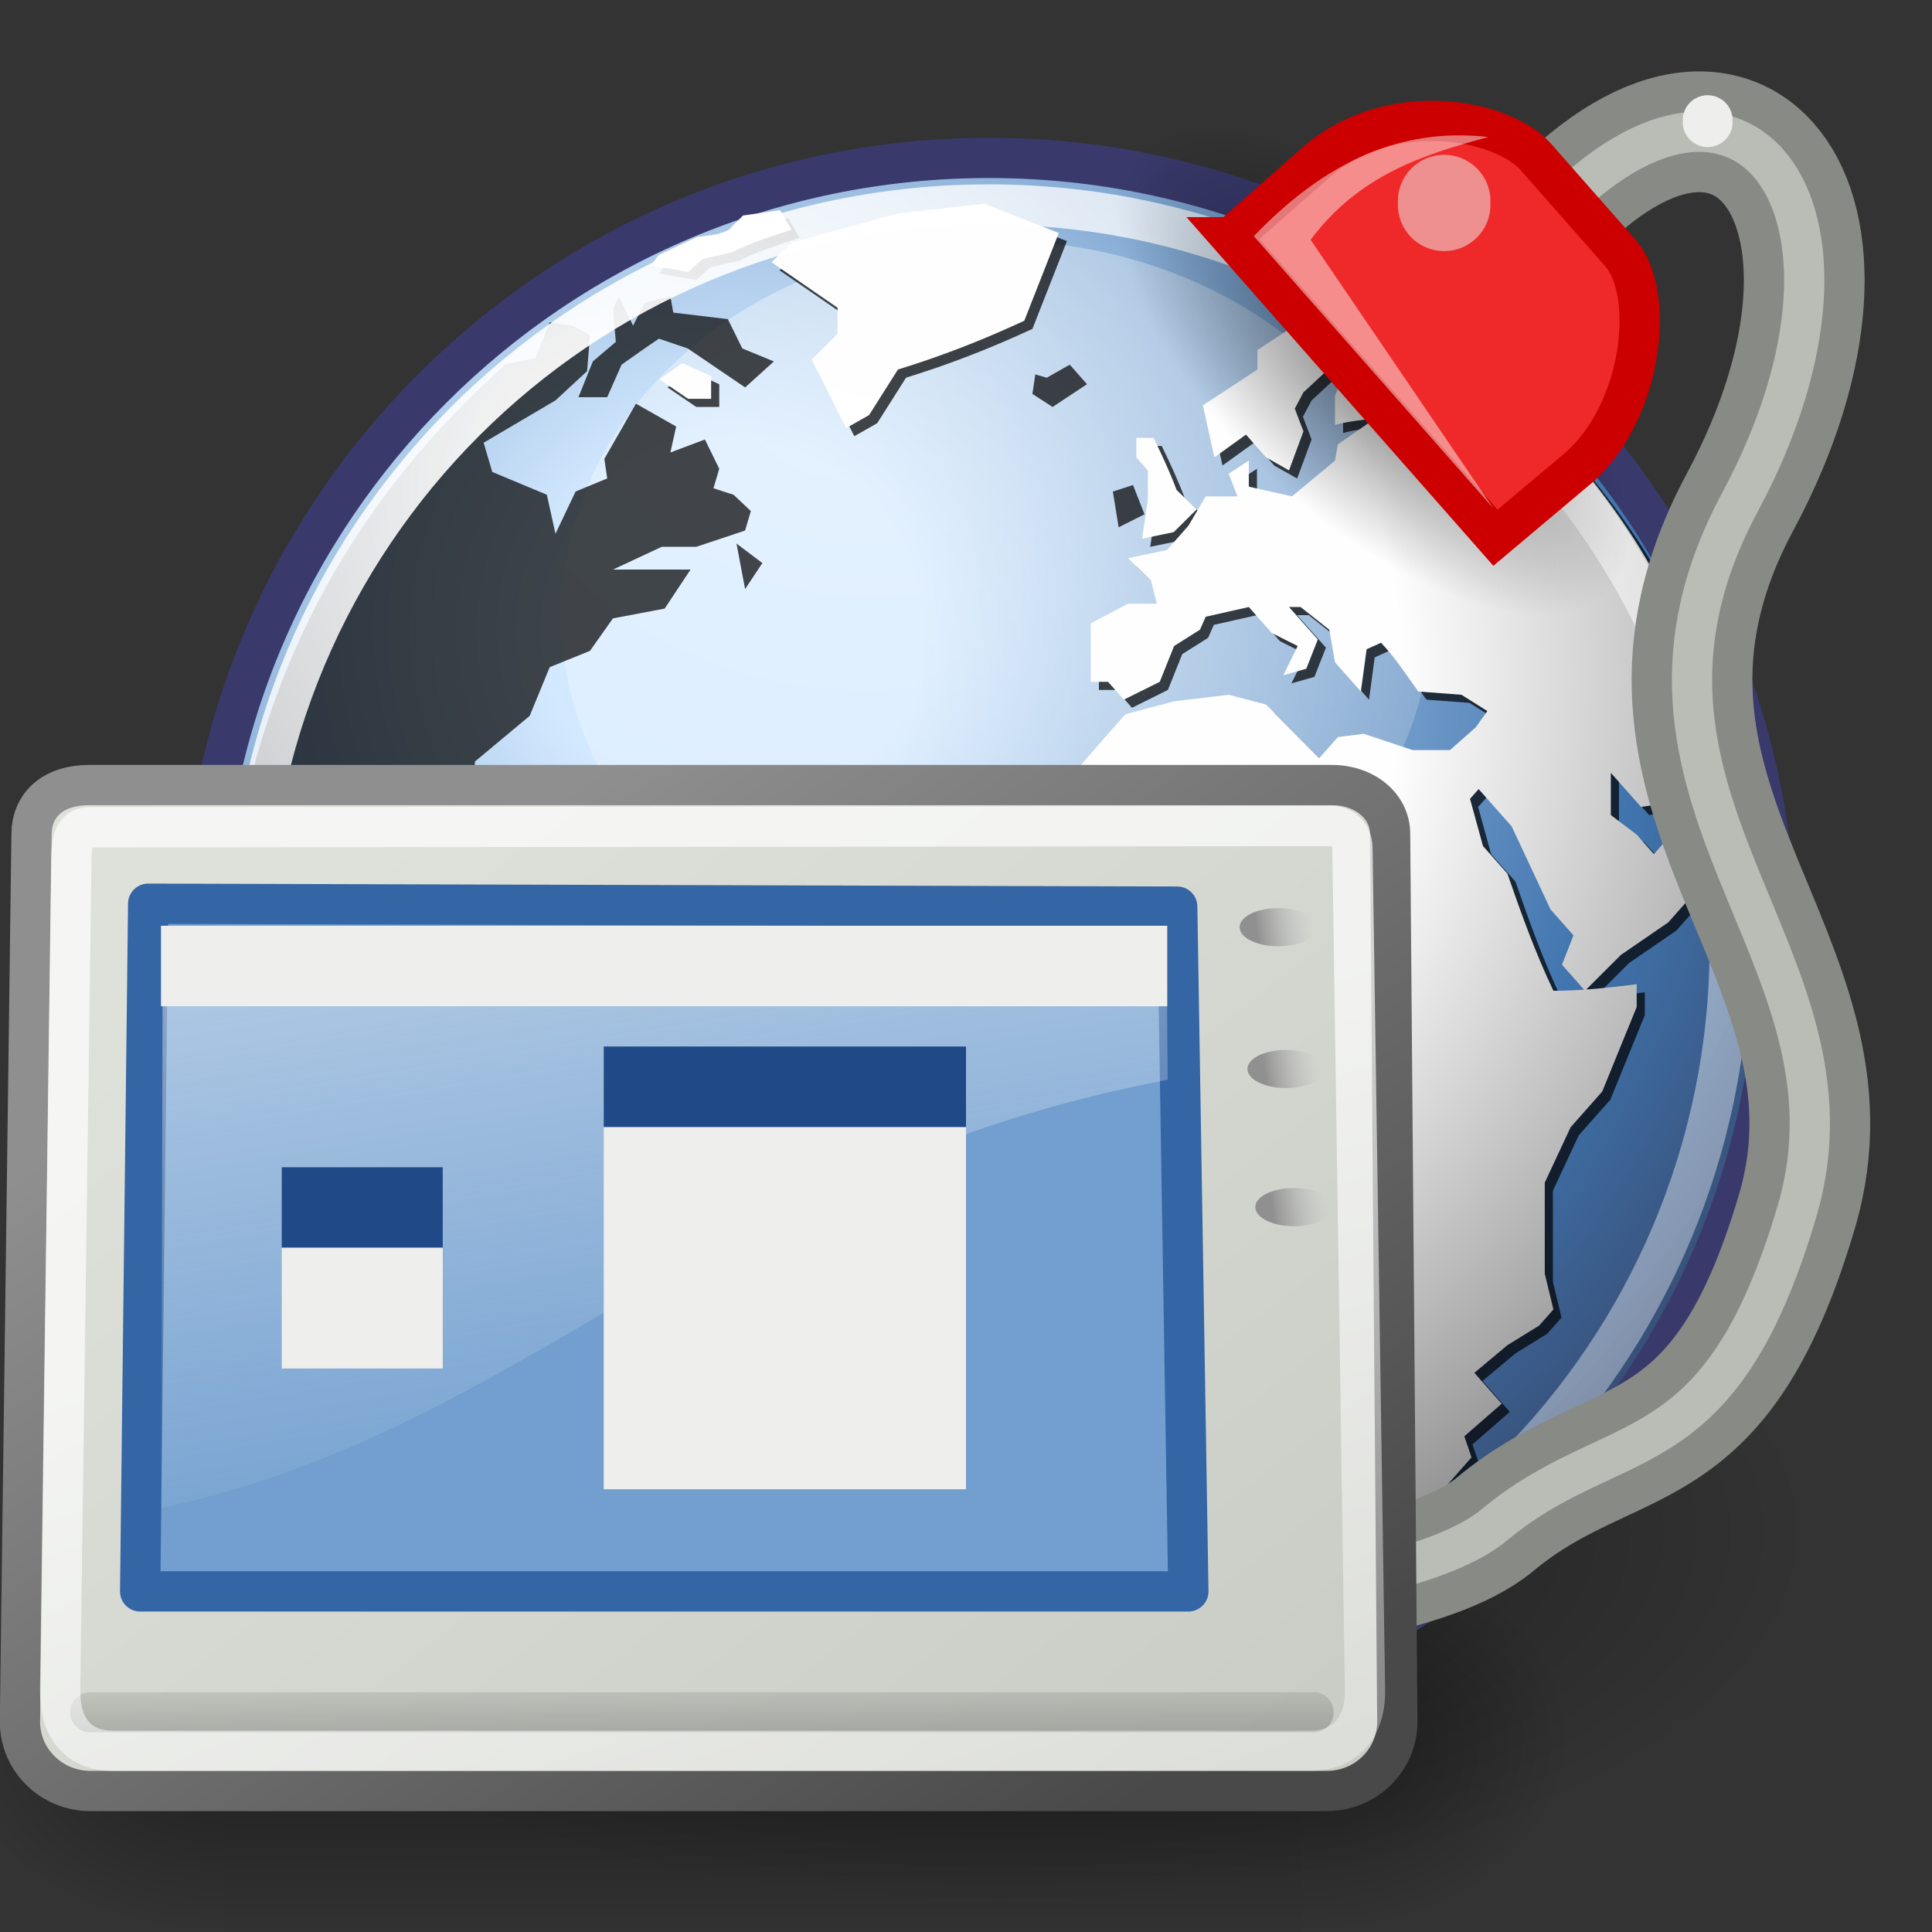 <?xml version="1.0" encoding="UTF-8" standalone="no"?>
<!-- Created with Inkscape (http://www.inkscape.org/) -->
<svg
    xmlns:inkscape="http://www.inkscape.org/namespaces/inkscape"
    xmlns:rdf="http://www.w3.org/1999/02/22-rdf-syntax-ns#"
    xmlns="http://www.w3.org/2000/svg"
    xmlns:sodipodi="http://sodipodi.sourceforge.net/DTD/sodipodi-0.dtd"
    xmlns:cc="http://creativecommons.org/ns#"
    xmlns:xlink="http://www.w3.org/1999/xlink"
    xmlns:dc="http://purl.org/dc/elements/1.1/"
    xmlns:svg="http://www.w3.org/2000/svg"
    xmlns:ns1="http://sozi.baierouge.fr"
    id="svg3440"
    sodipodi:docname="preferences-desktop-remote-desktop.svg"
    viewBox="0 0 48 48"
    sodipodi:version="0.32"
    inkscape:output_extension="org.inkscape.output.svg.inkscape"
    inkscape:version="0.46"
    sodipodi:docbase="/home/jimmac/src/cvs/tango-icon-theme/scalable/apps"
  >
  <rect x="0" y="0" width="48" height="48" fill="#333333" stroke="none"/>
  <defs
      id="defs3"
    >
    <radialGradient
        id="radialGradient6719"
        xlink:href="#linearGradient5060"
        gradientUnits="userSpaceOnUse"
        cy="486.65"
        cx="605.71"
        gradientTransform="matrix(-2.774 0 0 1.97 112.76 -872.89)"
        r="117.14"
        inkscape:collect="always"
    />
    <linearGradient
        id="linearGradient5060"
        inkscape:collect="always"
      >
      <stop
          id="stop5062"
          style="stop-color:black"
          offset="0"
      />
      <stop
          id="stop5064"
          style="stop-color:black;stop-opacity:0"
          offset="1"
      />
    </linearGradient
    >
    <radialGradient
        id="radialGradient6717"
        xlink:href="#linearGradient5060"
        gradientUnits="userSpaceOnUse"
        cy="486.65"
        cx="605.71"
        gradientTransform="matrix(2.774 0 0 1.97 -1891.6 -872.89)"
        r="117.14"
        inkscape:collect="always"
    />
    <linearGradient
        id="linearGradient6715"
        y2="609.51"
        gradientUnits="userSpaceOnUse"
        x2="302.86"
        gradientTransform="matrix(2.774 0 0 1.97 -1892.2 -872.89)"
        y1="366.65"
        x1="302.86"
        inkscape:collect="always"
      >
      <stop
          id="stop5050"
          style="stop-color:black;stop-opacity:0"
          offset="0"
      />
      <stop
          id="stop5056"
          style="stop-color:black"
          offset=".5"
      />
      <stop
          id="stop5052"
          style="stop-color:black;stop-opacity:0"
          offset="1"
      />
    </linearGradient
    >
    <linearGradient
        id="linearGradient2733"
        y2="3.845"
        xlink:href="#linearGradient2711"
        gradientUnits="userSpaceOnUse"
        y1="3.938"
        x2="35.521"
        x1="34.301"
        inkscape:collect="always"
    />
    <linearGradient
        id="linearGradient2711"
      >
      <stop
          id="stop2713"
          style="stop-color:#909090"
          offset="0"
      />
      <stop
          id="stop2715"
          style="stop-color:#bebebe;stop-opacity:0"
          offset="1"
      />
    </linearGradient
    >
    <linearGradient
        id="linearGradient2673"
        y2="26.729"
        gradientUnits="userSpaceOnUse"
        y1="1.654"
        gradientTransform="matrix(1.188 0 0 .845 5.791 2.901)"
        x2="17.199"
        x1="11.492"
        inkscape:collect="always"
      >
      <stop
          id="stop2669"
          style="stop-color:#ffffff"
          offset="0"
      />
      <stop
          id="stop2671"
          style="stop-color:#fcfcff;stop-opacity:0"
          offset="1"
      />
    </linearGradient
    >
    <linearGradient
        id="linearGradient2421"
        y2="55.201"
        gradientUnits="userSpaceOnUse"
        x2="34.975"
        gradientTransform="matrix(1.112 0 0 .887 5.763 4.104)"
        y1="13.005"
        x1="17.698"
        inkscape:collect="always"
      >
      <stop
          id="stop2417"
          style="stop-color:#ffffff"
          offset="0"
      />
      <stop
          id="stop2419"
          style="stop-color:#ffffff;stop-opacity:0"
          offset="1"
      />
    </linearGradient
    >
    <linearGradient
        id="linearGradient2689"
        y2="162.45"
        gradientUnits="userSpaceOnUse"
        y1="171.29"
        gradientTransform="matrix(5.705 0 0 .331 5.5 -24.11)"
        x2="3.707"
        x1="3.707"
        inkscape:collect="always"
      >
      <stop
          id="stop2685"
          style="stop-color:#000000"
          offset="0"
      />
      <stop
          id="stop2687"
          style="stop-color:#000000;stop-opacity:0"
          offset="1"
      />
    </linearGradient
    >
    <linearGradient
        id="linearGradient1561"
        y2="31.246"
        gradientUnits="userSpaceOnUse"
        y1="5.382"
        gradientTransform="matrix(1.113 0 0 .909 4.564 2.855)"
        x2="32.537"
        x1="10.391"
        inkscape:collect="always"
      >
      <stop
          id="stop2255"
          style="stop-color:#8f8f8f"
          offset="0"
      />
      <stop
          id="stop2257"
          style="stop-color:#494949"
          offset="1"
      />
    </linearGradient
    >
    <linearGradient
        id="linearGradient2251"
        y2="33.34"
        gradientUnits="userSpaceOnUse"
        x2="34.784"
        gradientTransform="matrix(1.138 0 0 .889 2.926 1.544)"
        y1="7.229"
        x1="8.612"
        inkscape:collect="always"
      >
      <stop
          id="stop2247"
          style="stop-color:#dde1d9"
          offset="0"
      />
      <stop
          id="stop2249"
          style="stop-color:#cacdc6"
          offset="1"
      />
    </linearGradient
    >
    <linearGradient
        id="linearGradient4750"
      >
      <stop
          id="stop4752"
          style="stop-color:#ffffff"
          offset="0"
      />
      <stop
          id="stop4758"
          style="stop-color:#fefefe"
          offset=".379"
      />
      <stop
          id="stop4754"
          style="stop-color:#1d1d1d"
          offset="1"
      />
    </linearGradient
    >
    <linearGradient
        id="linearGradient4114"
        inkscape:collect="always"
      >
      <stop
          id="stop4116"
          style="stop-color:#000000"
          offset="0"
      />
      <stop
          id="stop4118"
          style="stop-color:#000000;stop-opacity:0"
          offset="1"
      />
    </linearGradient
    >
    <radialGradient
        id="radialGradient3968"
        gradientUnits="userSpaceOnUse"
        cy="15.716"
        cx="18.248"
        gradientTransform="matrix(1.009 0 0 1.009 -.218 -.209)"
        r="29.993"
        inkscape:collect="always"
      >
      <stop
          id="stop3964"
          style="stop-color:#d3e9ff"
          offset="0"
      />
      <stop
          id="stop4134"
          style="stop-color:#d3e9ff"
          offset=".155"
      />
      <stop
          id="stop4346"
          style="stop-color:#4074ae"
          offset=".75"
      />
      <stop
          id="stop3966"
          style="stop-color:#36486c"
          offset="1"
      />
    </radialGradient
    >
    <radialGradient
        id="radialGradient4120"
        xlink:href="#linearGradient4114"
        gradientUnits="userSpaceOnUse"
        cy="63.965"
        cx="15.116"
        gradientTransform="scale(1.644 .608)"
        r="12.289"
        inkscape:collect="always"
    />
    <radialGradient
        id="radialGradient4132"
        gradientUnits="userSpaceOnUse"
        cy="12.142"
        cx="15.601"
        gradientTransform="scale(1 1)"
        r="43.527"
        inkscape:collect="always"
      >
      <stop
          id="stop4128"
          style="stop-color:#ffffff"
          offset="0"
      />
      <stop
          id="stop4130"
          style="stop-color:#ffffff;stop-opacity:.165"
          offset="1"
      />
    </radialGradient
    >
    <radialGradient
        id="radialGradient4356"
        gradientUnits="userSpaceOnUse"
        cy="10.476"
        cx="11.827"
        gradientTransform="scale(1.179 .848)"
        r="32.665"
        inkscape:collect="always"
      >
      <stop
          id="stop4352"
          style="stop-color:#ffffff"
          offset="0"
      />
      <stop
          id="stop4354"
          style="stop-color:#ffffff;stop-opacity:0"
          offset="1"
      />
    </radialGradient
    >
    <radialGradient
        id="radialGradient4756"
        fx="18.934"
        fy="17.81"
        xlink:href="#linearGradient4750"
        gradientUnits="userSpaceOnUse"
        cy="17.486"
        cx="18.634"
        gradientTransform="scale(1.037 .964)"
        r="40.693"
        inkscape:collect="always"
    />
    <radialGradient
        id="radialGradient5562"
        xlink:href="#linearGradient4114"
        gradientUnits="userSpaceOnUse"
        cy="63.965"
        cx="15.116"
        gradientTransform="scale(1.644 .608)"
        r="12.289"
        inkscape:collect="always"
    />
  </defs
  >
  <sodipodi:namedview
      id="base"
      bordercolor="#666666"
      inkscape:pageshadow="2"
      inkscape:window-y="54"
      pagecolor="#ffffff"
      inkscape:window-height="794"
      inkscape:grid-bbox="true"
      inkscape:zoom="1"
      inkscape:window-x="535"
      stroke="#888a85"
      showgrid="false"
      borderopacity="0.173"
      inkscape:current-layer="layer1"
      inkscape:cx="50.517774"
      inkscape:cy="-4.02376"
      inkscape:showpageshadow="false"
      inkscape:window-width="899"
      inkscape:pageopacity="0.0"
      inkscape:document-units="px"
      fill="#eeeeec"
  />
  <g
      id="layer1"
      inkscape:label="Layer 1"
      inkscape:groupmode="layer"
    >
    <path
        id="path4112"
        sodipodi:rx="20.203051"
        sodipodi:ry="7.4751287"
        style="opacity:.478;fill:url(#radialGradient4120)"
        sodipodi:type="arc"
        d="m45.053 38.909a20.203 7.475 0 1 1 -40.406 0 20.203 7.475 0 1 1 40.406 0z"
        transform="matrix(1 0 0 1.243 0 -10.272)"
        sodipodi:cy="38.908627"
        sodipodi:cx="24.849752"
    />
    <g
        id="g6707"
        transform="matrix(.02 0 0 .021 36.749 41.381)"
      >
      <rect
          id="rect6709"
          style="opacity:.402;color:black;fill:url(#linearGradient6715)"
          height="478.36"
          width="1339.6"
          y="-150.7"
          x="-1559.3"
      />
      <path
          id="path6711"
          sodipodi:nodetypes="cccc"
          style="opacity:.402;color:black;fill:url(#radialGradient6717)"
          d="m-219.62-150.68v478.33c142.88 0.9 345.4-107.17 345.4-239.2 0-132.02-159.44-239.13-345.4-239.13z"
      />
      <path
          id="path6713"
          sodipodi:nodetypes="cccc"
          style="opacity:.402;color:black;fill:url(#radialGradient6719)"
          d="m-1559.3-150.68v478.33c-142.8 0.9-345.4-107.17-345.4-239.2 0-132.02 159.5-239.13 345.4-239.13z"
      />
    </g
    >
    <path
        id="path3214"
        style="stroke:#39396c;fill:url(#radialGradient3968)"
        inkscape:r_cx="true"
        inkscape:r_cy="true"
        d="m44.132 23.485c0 10.805-8.759 19.565-19.562 19.565-10.805 0-19.564-8.76-19.564-19.565 0-10.804 8.759-19.562 19.564-19.562 10.803-0 19.562 8.758 19.562 19.562z"
    />
    <path
        id="path4348"
        sodipodi:rx="12.929953"
        sodipodi:ry="9.2934036"
        style="opacity:.422;fill:url(#radialGradient4356)"
        sodipodi:type="arc"
        d="m30.709 15.271a12.93 9.293 0 1 1 -25.86 0 12.93 9.293 0 1 1 25.86 0z"
        transform="matrix(.836 0 0 1 9.887 0)"
        sodipodi:cy="15.271057"
        sodipodi:cx="17.778685"
    />
    <g
        id="g4136"
        style="fill:#000000;fill-opacity:.713"
        transform="matrix(.982 0 0 .982 .121 .233)"
      >
      <g
          id="g4138"
        >
        <g
            id="g4142"
          >
          <path
              id="path4144"
              d="m44.071 20.714v0l-0.545 0.618c-0.334-0.394-0.709-0.725-1.089-1.071l-0.836 0.123-0.764-0.863v1.068l0.654 0.495 0.436 0.494 0.582-0.658c0.146 0.274 0.291 0.548 0.436 0.823v0.822l-0.655 0.74-1.199 0.823-0.908 0.907-0.582-0.661 0.291-0.74-0.582-0.658-0.981-2.098-0.836-0.945-0.219 0.246 0.328 1.194 0.618 0.699c0.352 1.017 0.701 1.99 1.164 2.963 0.718 0 1.394-0.077 2.107-0.166v0.576l-0.872 2.139-0.8 0.904-0.654 1.401v2.303l0.219 0.906-0.364 0.41-0.8 0.494-0.836 0.699 0.691 0.782-0.945 0.824 0.182 0.533-1.418 1.606h-0.945l-0.8 0.494h-0.509v-0.659l-0.217-1.318c-0.281-0.826-0.574-1.647-0.872-2.467 0-0.605 0.036-1.205 0.072-1.81l0.364-0.823-0.509-0.988 0.037-1.357-0.692-0.782 0.346-1.13-0.563-0.639h-0.982l-0.327-0.37-0.981 0.618-0.4-0.454-0.909 0.782c-0.617-0.7-1.235-1.399-1.854-2.098l-0.726-1.729 0.654-0.986-0.363-0.411 0.799-1.894c0.656-0.816 1.341-1.599 2.035-2.385l1.236-0.329 1.381-0.165 0.945 0.248 1.345 1.356 0.473-0.534 0.653-0.082 1.236 0.411h0.946l0.654-0.576 0.291-0.411-0.655-0.412-1.091-0.082c-0.303-0.419-0.584-0.861-0.944-1.234l-0.364 0.164-0.145 1.07-0.655-0.74-0.144-0.824-0.727-0.574h-0.292l0.728 0.822-0.291 0.74-0.581 0.164 0.363-0.74-0.655-0.328-0.581-0.658-1.091 0.246-0.145 0.328-0.654 0.412-0.363 0.906-0.909 0.452-0.4-0.452h-0.436v-1.482l0.946-0.494h0.726l-0.146-0.575-0.58-0.576 0.98-0.206 0.545-0.617 0.436-0.741h0.801l-0.219-0.575 0.509-0.329v0.658l1.09 0.246 1.09-0.904 0.073-0.412 0.945-0.658c-0.342 0.043-0.684 0.074-1.018 0.165v-0.741l0.363-0.823h-0.363l-0.798 0.74-0.219 0.412 0.219 0.576-0.365 0.987-0.581-0.329-0.508-0.576-0.8 0.576-0.291-1.316 1.381-0.905v-0.494l0.872-0.576 1.381-0.33 0.946 0.33 1.744 0.329-0.436 0.493h-0.945l0.945 0.988 0.727-0.823 0.221-0.362s2.787 2.498 4.379 5.231c1.593 2.733 2.341 5.955 2.341 6.609z"
          />
        </g
        >
      </g
      >
      <g
          id="g4146"
        >
        <g
            id="g4150"
          >
          <path
              id="path4152"
              d="m26.07 9.236l-0.073 0.493 0.51 0.33 0.871-0.576-0.436-0.494-0.582 0.33-0.29-0.083"
          />
        </g
        >
      </g
      >
      <g
          id="g4154"
        >
        <g
            id="g4158"
          >
          <path
              id="path4160"
              d="m26.87 5.863l-1.89-0.741-2.18 0.247-2.691 0.74-0.508 0.494 1.671 1.151v0.658l-0.654 0.658 0.873 1.729 0.58-0.33 0.729-1.151c1.123-0.347 2.13-0.741 3.197-1.234l0.873-2.221"
          />
        </g
        >
      </g
      >
      <g
          id="g4162"
        >
        <g
            id="g4166"
          >
          <path
              id="path4168"
              d="m28.833 12.775l-0.291-0.741-0.51 0.165 0.147 0.904 0.654-0.328"
          />
        </g
        >
      </g
      >
      <g
          id="g4170"
        >
        <g
            id="g4174"
          >
          <path
              id="path4176"
              d="m29.123 12.609l-0.145 0.988 0.799-0.165 0.581-0.575-0.508-0.494c-0.171-0.455-0.368-0.88-0.582-1.317h-0.435v0.494l0.29 0.329v0.74"
          />
        </g
        >
      </g
      >
      <g
          id="g4178"
        >
        <g
            id="g4182"
          >
          <path
              id="path4184"
              d="m18.365 28.242l-0.582-1.152-1.09-0.247-0.582-1.562-1.453 0.164-1.236-0.904-1.309 1.151v0.182c-0.396-0.115-0.883-0.13-1.235-0.347l-0.291-0.822v-0.906l-0.872 0.082c0.073-0.576 0.145-1.151 0.218-1.727h-0.509l-0.508 0.658-0.509 0.246-0.727-0.41-0.073-0.905 0.145-0.988 1.091-0.822h0.872l0.145-0.494 1.09 0.246 0.8 0.988 0.145-1.646 1.382-1.152 0.508-1.234 1.018-0.411 0.581-0.822 1.309-0.248 0.654-0.987h-1.963l1.236-0.576h0.872l1.236-0.412 0.146-0.492-0.437-0.412-0.509-0.165 0.146-0.494-0.363-0.74-0.873 0.328 0.146-0.657-1.018-0.577-0.799 1.397 0.072 0.494-0.799 0.331-0.51 1.069-0.218-0.987-1.381-0.577-0.218-0.74 1.817-1.07 0.8-0.74 0.073-0.905-0.436-0.247-0.582-0.083-0.363 0.905s-0.608 0.119-0.764 0.158c-1.996 1.84-6.029 5.81-6.966 13.306 0.037 0.174 0.679 1.182 0.679 1.182l1.526 0.904 1.526 0.412 0.654 0.824 1.018 0.74 0.581-0.082 0.436 0.196v0.133l-0.581 1.563-0.437 0.658 0.146 0.33-0.363 1.233 1.308 2.386 1.308 1.153 0.582 0.822-0.073 1.728 0.437 0.987-0.437 1.892s-0.034-0.011 0.022 0.178c0.056 0.19 2.329 1.451 2.473 1.344 0.144-0.109 0.267-0.205 0.267-0.205l-0.145-0.41 0.581-0.577 0.219-0.576 0.945-0.33 0.727-1.81-0.218-0.493 0.508-0.74 1.09-0.248 0.582-1.316-0.145-1.645 0.872-1.234 0.145-1.235c-1.193-0.591-2.376-1.201-3.561-1.81"
          />
        </g
        >
      </g
      >
      <g
          id="g4186"
        >
        <g
            id="g4190"
          >
          <path
              id="path4192"
              d="m16.766 9.565l0.726 0.494h0.582v-0.576l-0.726-0.329-0.582 0.411"
          />
        </g
        >
      </g
      >
      <g
          id="g4194"
        >
        <g
            id="g4198"
          >
          <path
              id="path4200"
              d="m14.876 8.907l-0.364 0.905h0.727l0.364-0.823c0.314-0.222 0.626-0.445 0.945-0.658l0.727 0.247c0.484 0.329 0.969 0.658 1.454 0.987l0.727-0.658-0.8-0.329-0.364-0.741-1.381-0.165-0.073-0.412-0.654 0.165-0.29 0.576-0.364-0.741-0.145 0.329 0.073 0.823-0.582 0.494"
          />
        </g
        >
      </g
      >
      <g
          id="g4202"
        >
        <g
            id="g4204"
            style="opacity:.75"
        />
        <g
            id="g4208"
        />
      </g
      >
      <g
          id="g4212"
        >
        <g
            id="g4214"
            style="opacity:.75"
        />
        <g
            id="g4218"
        />
      </g
      >
      <g
          id="g4222"
        >
        <g
            id="g4226"
          >
          <path
              id="path4228"
              d="m17.492 6.85l0.364-0.329 0.727-0.165c0.498-0.242 0.998-0.405 1.527-0.576l-0.29-0.494-0.939 0.135-0.443 0.442-0.731 0.106-0.65 0.305-0.316 0.153-0.193 0.258 0.944 0.164"
          />
        </g
        >
      </g
      >
      <g
          id="g4230"
        >
        <g
            id="g4234"
          >
          <path
              id="path4236"
              d="m18.728 14.666l0.437-0.658-0.655-0.493 0.218 1.151"
          />
        </g
        >
      </g
      >
    </g
    >
    <g
        id="g3216"
        style="color:#000000;fill:url(#radialGradient4756)"
        transform="matrix(.982 0 0 .982 -.081 .031)"
      >
      <g
          id="g3218"
          style="color:#000000;fill:url(#radialGradient4756)"
        >
        <g
            id="g3222"
            style="color:#000000;fill:url(#radialGradient4756)"
          >
          <path
              id="path3224"
              style="color:#000000;fill:url(#radialGradient4756)"
              d="m44.071 20.714v0l-0.545 0.618c-0.334-0.394-0.709-0.725-1.089-1.071l-0.836 0.123-0.764-0.863v1.068l0.654 0.495 0.436 0.494 0.582-0.658c0.146 0.274 0.291 0.548 0.436 0.823v0.822l-0.655 0.74-1.199 0.823-0.908 0.907-0.582-0.661 0.291-0.74-0.582-0.658-0.981-2.098-0.836-0.945-0.219 0.246 0.328 1.194 0.618 0.699c0.352 1.017 0.701 1.99 1.164 2.963 0.718 0 1.394-0.077 2.107-0.166v0.576l-0.872 2.139-0.8 0.904-0.654 1.401v2.303l0.219 0.906-0.364 0.41-0.8 0.494-0.836 0.699 0.691 0.782-0.945 0.824 0.182 0.533-1.418 1.606h-0.945l-0.8 0.494h-0.509v-0.659l-0.217-1.318c-0.281-0.826-0.574-1.647-0.872-2.467 0-0.605 0.036-1.205 0.072-1.81l0.364-0.823-0.509-0.988 0.037-1.357-0.692-0.782 0.346-1.13-0.563-0.639h-0.982l-0.327-0.37-0.981 0.618-0.4-0.454-0.909 0.782c-0.617-0.7-1.235-1.399-1.854-2.098l-0.726-1.729 0.654-0.986-0.363-0.411 0.799-1.894c0.656-0.816 1.341-1.599 2.035-2.385l1.236-0.329 1.381-0.165 0.945 0.248 1.345 1.356 0.473-0.534 0.653-0.082 1.236 0.411h0.946l0.654-0.576 0.291-0.411-0.655-0.412-1.091-0.082c-0.303-0.419-0.584-0.861-0.944-1.234l-0.364 0.164-0.145 1.07-0.655-0.74-0.144-0.824-0.727-0.574h-0.292l0.728 0.822-0.291 0.74-0.581 0.164 0.363-0.74-0.655-0.328-0.581-0.658-1.091 0.246-0.145 0.328-0.654 0.412-0.363 0.906-0.909 0.452-0.4-0.452h-0.436v-1.482l0.946-0.494h0.726l-0.146-0.575-0.58-0.576 0.98-0.206 0.545-0.617 0.436-0.741h0.801l-0.219-0.575 0.509-0.329v0.658l1.09 0.246 1.09-0.904 0.073-0.412 0.945-0.658c-0.342 0.043-0.684 0.074-1.018 0.165v-0.741l0.363-0.823h-0.363l-0.798 0.74-0.219 0.412 0.219 0.576-0.365 0.987-0.581-0.329-0.508-0.576-0.8 0.576-0.291-1.316 1.381-0.905v-0.494l0.872-0.576 1.381-0.33 0.946 0.33 1.744 0.329-0.436 0.493h-0.945l0.945 0.988 0.727-0.823 0.221-0.362s2.787 2.498 4.379 5.231c1.593 2.733 2.341 5.955 2.341 6.609z"
          />
        </g
        >
      </g
      >
      <g
          id="g3226"
          style="color:#000000;fill:url(#radialGradient4756)"
        >
        <g
            id="g3230"
            style="color:#000000;fill:url(#radialGradient4756)"
          >
          <path
              id="path3232"
              style="color:#000000;fill:url(#radialGradient4756)"
              d="m26.07 9.236l-0.073 0.493 0.51 0.33 0.871-0.576-0.436-0.494-0.582 0.33-0.29-0.083"
          />
        </g
        >
      </g
      >
      <g
          id="g3234"
          style="color:#000000;fill:url(#radialGradient4756)"
        >
        <g
            id="g3238"
            style="color:#000000;fill:url(#radialGradient4756)"
          >
          <path
              id="path3240"
              style="color:#000000;fill:url(#radialGradient4756)"
              d="m26.87 5.863l-1.89-0.741-2.18 0.247-2.691 0.74-0.508 0.494 1.671 1.151v0.658l-0.654 0.658 0.873 1.729 0.58-0.33 0.729-1.151c1.123-0.347 2.13-0.741 3.197-1.234l0.873-2.221"
          />
        </g
        >
      </g
      >
      <g
          id="g3242"
          style="color:#000000;fill:url(#radialGradient4756)"
        >
        <g
            id="g3246"
            style="color:#000000;fill:url(#radialGradient4756)"
          >
          <path
              id="path3248"
              style="color:#000000;fill:url(#radialGradient4756)"
              d="m28.833 12.775l-0.291-0.741-0.51 0.165 0.147 0.904 0.654-0.328"
          />
        </g
        >
      </g
      >
      <g
          id="g3250"
          style="color:#000000;fill:url(#radialGradient4756)"
        >
        <g
            id="g3254"
            style="color:#000000;fill:url(#radialGradient4756)"
          >
          <path
              id="path3256"
              style="color:#000000;fill:url(#radialGradient4756)"
              d="m29.123 12.609l-0.145 0.988 0.799-0.165 0.581-0.575-0.508-0.494c-0.171-0.455-0.368-0.88-0.582-1.317h-0.435v0.494l0.29 0.329v0.74"
          />
        </g
        >
      </g
      >
      <g
          id="g3258"
          style="color:#000000;fill:url(#radialGradient4756)"
        >
        <g
            id="g3262"
            style="color:#000000;fill:url(#radialGradient4756)"
          >
          <path
              id="path3264"
              style="color:#000000;fill:url(#radialGradient4756)"
              d="m18.365 28.242l-0.582-1.152-1.09-0.247-0.582-1.562-1.453 0.164-1.236-0.904-1.309 1.151v0.182c-0.396-0.115-0.883-0.13-1.235-0.347l-0.291-0.822v-0.906l-0.872 0.082c0.073-0.576 0.145-1.151 0.218-1.727h-0.509l-0.508 0.658-0.509 0.246-0.727-0.41-0.073-0.905 0.145-0.988 1.091-0.822h0.872l0.145-0.494 1.09 0.246 0.8 0.988 0.145-1.646 1.382-1.152 0.508-1.234 1.018-0.411 0.581-0.822 1.309-0.248 0.654-0.987h-1.963l1.236-0.576h0.872l1.236-0.412 0.146-0.492-0.437-0.412-0.509-0.165 0.146-0.494-0.363-0.74-0.873 0.328 0.146-0.657-1.018-0.577-0.799 1.397 0.072 0.494-0.799 0.331-0.51 1.069-0.218-0.987-1.381-0.577-0.218-0.74 1.817-1.07 0.8-0.74 0.073-0.905-0.436-0.247-0.582-0.083-0.363 0.905s-0.608 0.119-0.764 0.158c-1.996 1.84-6.029 5.81-6.966 13.306 0.037 0.174 0.679 1.182 0.679 1.182l1.526 0.904 1.526 0.412 0.654 0.824 1.018 0.74 0.581-0.082 0.436 0.196v0.133l-0.581 1.563-0.437 0.658 0.146 0.33-0.363 1.233 1.308 2.386 1.308 1.153 0.582 0.822-0.073 1.728 0.437 0.987-0.437 1.892s-0.034-0.011 0.022 0.178c0.056 0.19 2.329 1.451 2.473 1.344 0.144-0.109 0.267-0.205 0.267-0.205l-0.145-0.41 0.581-0.577 0.219-0.576 0.945-0.33 0.727-1.81-0.218-0.493 0.508-0.74 1.09-0.248 0.582-1.316-0.145-1.645 0.872-1.234 0.145-1.235c-1.193-0.591-2.376-1.201-3.561-1.81"
          />
        </g
        >
      </g
      >
      <g
          id="g3266"
          style="color:#000000;fill:url(#radialGradient4756)"
        >
        <g
            id="g3270"
            style="color:#000000;fill:url(#radialGradient4756)"
          >
          <path
              id="path3272"
              style="color:#000000;fill:url(#radialGradient4756)"
              d="m16.766 9.565l0.726 0.494h0.582v-0.576l-0.726-0.329-0.582 0.411"
          />
        </g
        >
      </g
      >
      <g
          id="g3274"
          style="color:#000000;fill:url(#radialGradient4756)"
        >
        <g
            id="g3278"
            style="color:#000000;fill:url(#radialGradient4756)"
          >
          <path
              id="path3280"
              style="color:#000000;fill:url(#radialGradient4756)"
              d="m14.876 8.907l-0.364 0.905h0.727l0.364-0.823c0.314-0.222 0.626-0.445 0.945-0.658l0.727 0.247c0.484 0.329 0.969 0.658 1.454 0.987l0.727-0.658-0.8-0.329-0.364-0.741-1.381-0.165-0.073-0.412-0.654 0.165-0.29 0.576-0.364-0.741-0.145 0.329 0.073 0.823-0.582 0.494"
          />
        </g
        >
      </g
      >
      <g
          id="g3282"
          style="color:#000000;fill:url(#radialGradient4756)"
        >
        <g
            id="g3284"
            style="opacity:.75;color:#000000;fill:url(#radialGradient4756)"
        />
        <g
            id="g3288"
            style="color:#000000;fill:url(#radialGradient4756)"
        />
      </g
      >
      <g
          id="g3292"
          style="color:#000000;fill:url(#radialGradient4756)"
        >
        <g
            id="g3294"
            style="opacity:.75;color:#000000;fill:url(#radialGradient4756)"
        />
        <g
            id="g3298"
            style="color:#000000;fill:url(#radialGradient4756)"
        />
      </g
      >
      <g
          id="g3302"
          style="color:#000000;fill:url(#radialGradient4756)"
        >
        <g
            id="g3306"
            style="color:#000000;fill:url(#radialGradient4756)"
          >
          <path
              id="path3308"
              style="color:#000000;fill:url(#radialGradient4756)"
              d="m17.492 6.85l0.364-0.329 0.727-0.165c0.498-0.242 0.998-0.405 1.527-0.576l-0.29-0.494-0.939 0.135-0.443 0.442-0.731 0.106-0.65 0.305-0.316 0.153-0.193 0.258 0.944 0.164"
          />
        </g
        >
      </g
      >
      <g
          id="g3310"
          style="color:#000000;fill:url(#radialGradient4756)"
        >
        <g
            id="g3314"
            style="color:#000000;fill:url(#radialGradient4756)"
          >
          <path
              id="path3316"
              style="color:#000000;fill:url(#radialGradient4756)"
              d="m18.728 14.666l0.437-0.658-0.655-0.493 0.218 1.151"
          />
        </g
        >
      </g
      >
    </g
    >
    <path
        id="path4122"
        style="stroke:url(#radialGradient4132);fill:none"
        d="m42.975 23.486c0 10.165-8.241 18.406-18.406 18.406s-18.406-8.241-18.406-18.406c0-10.166 8.241-18.406 18.406-18.406 10.165-0 18.406 8.24 18.406 18.406z"
    />
    <path
        id="path2794"
        style="color:#000000;stroke:#888a85;stroke-width:3;fill:none"
        inkscape:r_cy="true"
        d="m38.061 5.872c5.063-5.957 9.133-0.786 5.171 6.599-3.941 7.35 3.293 11.243 1.415 17.617-1.941 6.587-4.508 5.291-7.513 7.791-3.006 2.5-15.734 2.121-15.734 2.121l-0.4-2"
        sodipodi:nodetypes="czzzcc"
        inkscape:r_cx="true"
    />
    <path
        id="path2784"
        style="color:#000000;stroke:#babdb6;fill:none"
        inkscape:r_cy="true"
        inkscape:r_cx="true"
        sodipodi:nodetypes="czzzcc"
        d="m38.061 5.872c5.063-5.957 9.133-0.786 5.171 6.599-3.941 7.35 3.293 11.243 1.415 17.617-1.941 6.587-4.508 5.291-7.513 7.791-3.006 2.5-15.734 2.121-15.734 2.121l-0.4-2"
    />
    <g
        id="g1852"
        inkscape:r_cx="true"
        inkscape:r_cy="true"
        transform="matrix(.858 0 0 .858 -3.49 15.594)"
      >
      <path
          id="rect2404"
          style="fill-rule:evenodd;color:#000000;stroke:url(#linearGradient1561);stroke-width:1.166;fill:url(#linearGradient2251)"
          inkscape:r_cy="true"
          inkscape:r_cx="true"
          sodipodi:nodetypes="cssssssss"
          d="m6.66 4.558h35.981c0.918 0 1.673 0.585 1.679 1.408l0.209 25.692c0.009 1.123-0.908 2.028-2.036 2.028h-35.811c-1.128 0-2.05-0.905-2.036-2.029l0.335-25.692c0.01-0.777 0.552-1.407 1.679-1.407z"
      />
      <path
          id="path2377"
          style="stroke-linejoin:round;fill-rule:evenodd;stroke:#3465a4;stroke-width:1.166;fill:#729fcf"
          inkscape:r_cy="true"
          inkscape:r_cx="true"
          sodipodi:nodetypes="ccccc"
          d="m8.358 7.994l-0.232 19.913h30.352l-0.322-19.829-29.798-0.084z"
      />
      <path
          id="path2393"
          style="stroke-opacity:.248;stroke:url(#linearGradient2689);stroke-linecap:round;stroke-width:1.161;fill:none"
          inkscape:r_cy="true"
          inkscape:r_cx="true"
          sodipodi:nodetypes="cc"
          d="m6.677 31.405h35.429"
      />
      <path
          id="path2397"
          style="stroke-opacity:.701;color:#000000;stroke:url(#linearGradient2421);stroke-width:1.166;fill:none"
          inkscape:r_cy="true"
          inkscape:r_cx="true"
          sodipodi:nodetypes="cssssssss"
          d="m6.68 5.782l35.966-0.037c0.285-0 0.578 0.233 0.584 0.641l0.363 24.381c0.016 1.041-0.541 1.756-1.603 1.756h-34.64c-1.063 0-1.556-0.715-1.541-1.756l0.325-24.077c0.009-0.705 0.167-0.908 0.546-0.908z"
      />
      <path
          id="path2443"
          style="opacity:.531;fill-rule:evenodd;fill:url(#linearGradient2673)"
          inkscape:r_cy="true"
          inkscape:r_cx="true"
          sodipodi:nodetypes="ccccc"
          d="m8.783 8.634l-0.05 16.858c10.588-2.265 15.982-9.898 29.146-12.402l-0.034-4.393-29.061-0.062z"
      />
      <path
          id="path2709"
          sodipodi:rx="0.83968931"
          sodipodi:ry="0.83968931"
          style="color:#000000;fill-rule:evenodd;fill:url(#linearGradient2733)"
          sodipodi:type="arc"
          d="m35.621 3.938a0.84 0.84 0 1 1 -1.68 0 0.84 0.84 0 1 1 1.68 0z"
          transform="matrix(1.331 0 0 .658 -5.212 6.082)"
          sodipodi:cy="3.9384086"
          sodipodi:cx="34.780815"
          inkscape:r_cy="true"
          inkscape:r_cx="true"
      />
      <path
          id="path2719"
          sodipodi:rx="0.83968931"
          sodipodi:ry="0.83968931"
          style="color:#000000;fill-rule:evenodd;fill:url(#linearGradient2733)"
          sodipodi:type="arc"
          d="m35.621 3.938a0.84 0.84 0 1 1 -1.68 0 0.84 0.84 0 1 1 1.68 0z"
          transform="matrix(1.331 0 0 .658 -5.099 8.188)"
          sodipodi:cy="3.9384086"
          sodipodi:cx="34.780815"
          inkscape:r_cy="true"
          inkscape:r_cx="true"
      />
      <path
          id="path2723"
          sodipodi:rx="0.83968931"
          sodipodi:ry="0.83968931"
          style="color:#000000;fill-rule:evenodd;fill:url(#linearGradient2733)"
          sodipodi:type="arc"
          d="m35.621 3.938a0.84 0.84 0 1 1 -1.68 0 0.84 0.84 0 1 1 1.68 0z"
          transform="matrix(1.331 0 0 .658 -4.985 10.188)"
          sodipodi:cy="3.9384086"
          sodipodi:cx="34.780815"
          inkscape:r_cy="true"
          inkscape:r_cx="true"
      />
      <path
          id="path2727"
          sodipodi:rx="0.83968931"
          sodipodi:ry="0.83968931"
          style="color:#000000;fill-rule:evenodd;fill:url(#linearGradient2733)"
          sodipodi:type="arc"
          d="m35.621 3.938a0.84 0.84 0 1 1 -1.68 0 0.84 0.84 0 1 1 1.68 0z"
          transform="matrix(1.331 0 0 .658 -4.871 12.188)"
          sodipodi:cy="3.9384086"
          sodipodi:cx="34.780815"
          inkscape:r_cy="true"
          inkscape:r_cx="true"
      />
      <path
          id="path2731"
          sodipodi:rx="0.83968931"
          sodipodi:ry="0.83968931"
          style="fill-rule:evenodd;color:#000000;fill:url(#linearGradient2733)"
          sodipodi:type="arc"
          d="m35.621 3.938a0.84 0.84 0 1 1 -1.68 0 0.84 0.84 0 1 1 1.68 0z"
          transform="matrix(1.331 0 0 .658 -4.758 14.188)"
          sodipodi:cy="3.9384086"
          sodipodi:cx="34.780815"
          inkscape:r_cy="true"
          inkscape:r_cx="true"
      />
    </g
    >
    <path
        id="path5560"
        sodipodi:rx="20.203051"
        sodipodi:ry="7.4751287"
        style="opacity:.478;fill:url(#radialGradient5562)"
        sodipodi:type="arc"
        d="m45.053 38.909a20.203 7.475 0 1 1 -40.406 0 20.203 7.475 0 1 1 40.406 0z"
        inkscape:c_ry="50.01685"
        transform="matrix(.288 .273 -.351 .347 40.623 -11.079)"
        inkscape:c_rx="51.349732"
        sodipodi:cy="38.908627"
        sodipodi:cx="24.849752"
        inkscape:r_cy="true"
        inkscape:r_cx="true"
    />
    <g
        id="g2790"
        inkscape:r_cy="true"
        inkscape:r_cx="true"
        inkscape:c_ry="38.578873"
        inkscape:c_rx="38.671572"
        transform="matrix(.751 -.661 .661 .751 -7.964 18.97)"
      >
      <path
          id="path2782"
          style="fill-rule:evenodd;color:#000000;stroke:#cc0000;fill:#ef2929"
          inkscape:r_cy="true"
          d="m37.558 15.646v9.94l2.702 0.06c2.118 0 4.298-1.981 4.298-3.325v-3.172c0-1.234-1.719-3.503-4.21-3.503h-2.79z"
          sodipodi:nodetypes="ccccccc"
          inkscape:r_cx="true"
      />
      <path
          id="path2788"
          style="opacity:.467;fill-rule:evenodd;color:#000000;fill:#ffffff"
          inkscape:r_cy="true"
          d="m38 25v-9c2.915-0.248 4.73 0.603 6 2-1.503-0.741-3.034-1.415-5-1l-1 8z"
          sodipodi:nodetypes="ccccc"
          inkscape:r_cx="true"
      />
    </g
    >
    <rect
        id="rect2796"
        style="fill-rule:evenodd;color:#000000;fill:#eeeeec"
        inkscape:r_cy="true"
        inkscape:r_cx="true"
        height="2"
        width="25"
        y="23"
        x="4"
    />
    <rect
        id="rect2798"
        style="fill-rule:evenodd;color:#000000;fill:#eeeeec"
        inkscape:r_cy="true"
        inkscape:r_cx="true"
        height="9"
        width="9"
        y="28"
        x="15"
    />
    <rect
        id="rect2800"
        style="fill-rule:evenodd;color:#000000;fill:#204a87"
        inkscape:r_cy="true"
        inkscape:r_cx="true"
        height="2"
        width="9"
        y="26"
        x="15"
    />
    <rect
        id="rect2802"
        style="fill-rule:evenodd;color:#000000;fill:#204a87"
        inkscape:r_cy="true"
        inkscape:r_cx="true"
        height="2"
        width="4"
        y="29"
        x="7"
    />
    <rect
        id="rect2804"
        style="fill-rule:evenodd;color:#000000;fill:#eeeeec"
        inkscape:r_cy="true"
        inkscape:r_cx="true"
        height="3"
        width="4"
        y="31"
        x="7"
    />
    <path
        id="path2810"
        sodipodi:rx="0.61871845"
        sodipodi:ry="0.61871845"
        style="fill-rule:evenodd;color:#000000;fill:#eeeeec"
        sodipodi:type="arc"
        d="m43.045 3.01a0.619 0.619 0 1 1 -1.237 0 0.619 0.619 0 1 1 1.237 0z"
        sodipodi:cy="3.0103309"
        sodipodi:cx="42.426407"
        inkscape:r_cy="true"
        inkscape:r_cx="true"
    />
    <path
        id="path2812"
        sodipodi:rx="0.61871845"
        sodipodi:ry="0.61871845"
        style="opacity:.522;fill-rule:evenodd;color:#000000;fill:#eeeeec"
        inkscape:r_cy="true"
        inkscape:r_cx="true"
        transform="matrix(1.857 0 0 1.857 -42.906 -.547)"
        sodipodi:cy="3.0103309"
        sodipodi:cx="42.426407"
        sodipodi:type="arc"
        d="m43.045 3.01a0.619 0.619 0 1 1 -1.237 0 0.619 0.619 0 1 1 1.237 0z"
    />
  </g
  >
</svg
>
